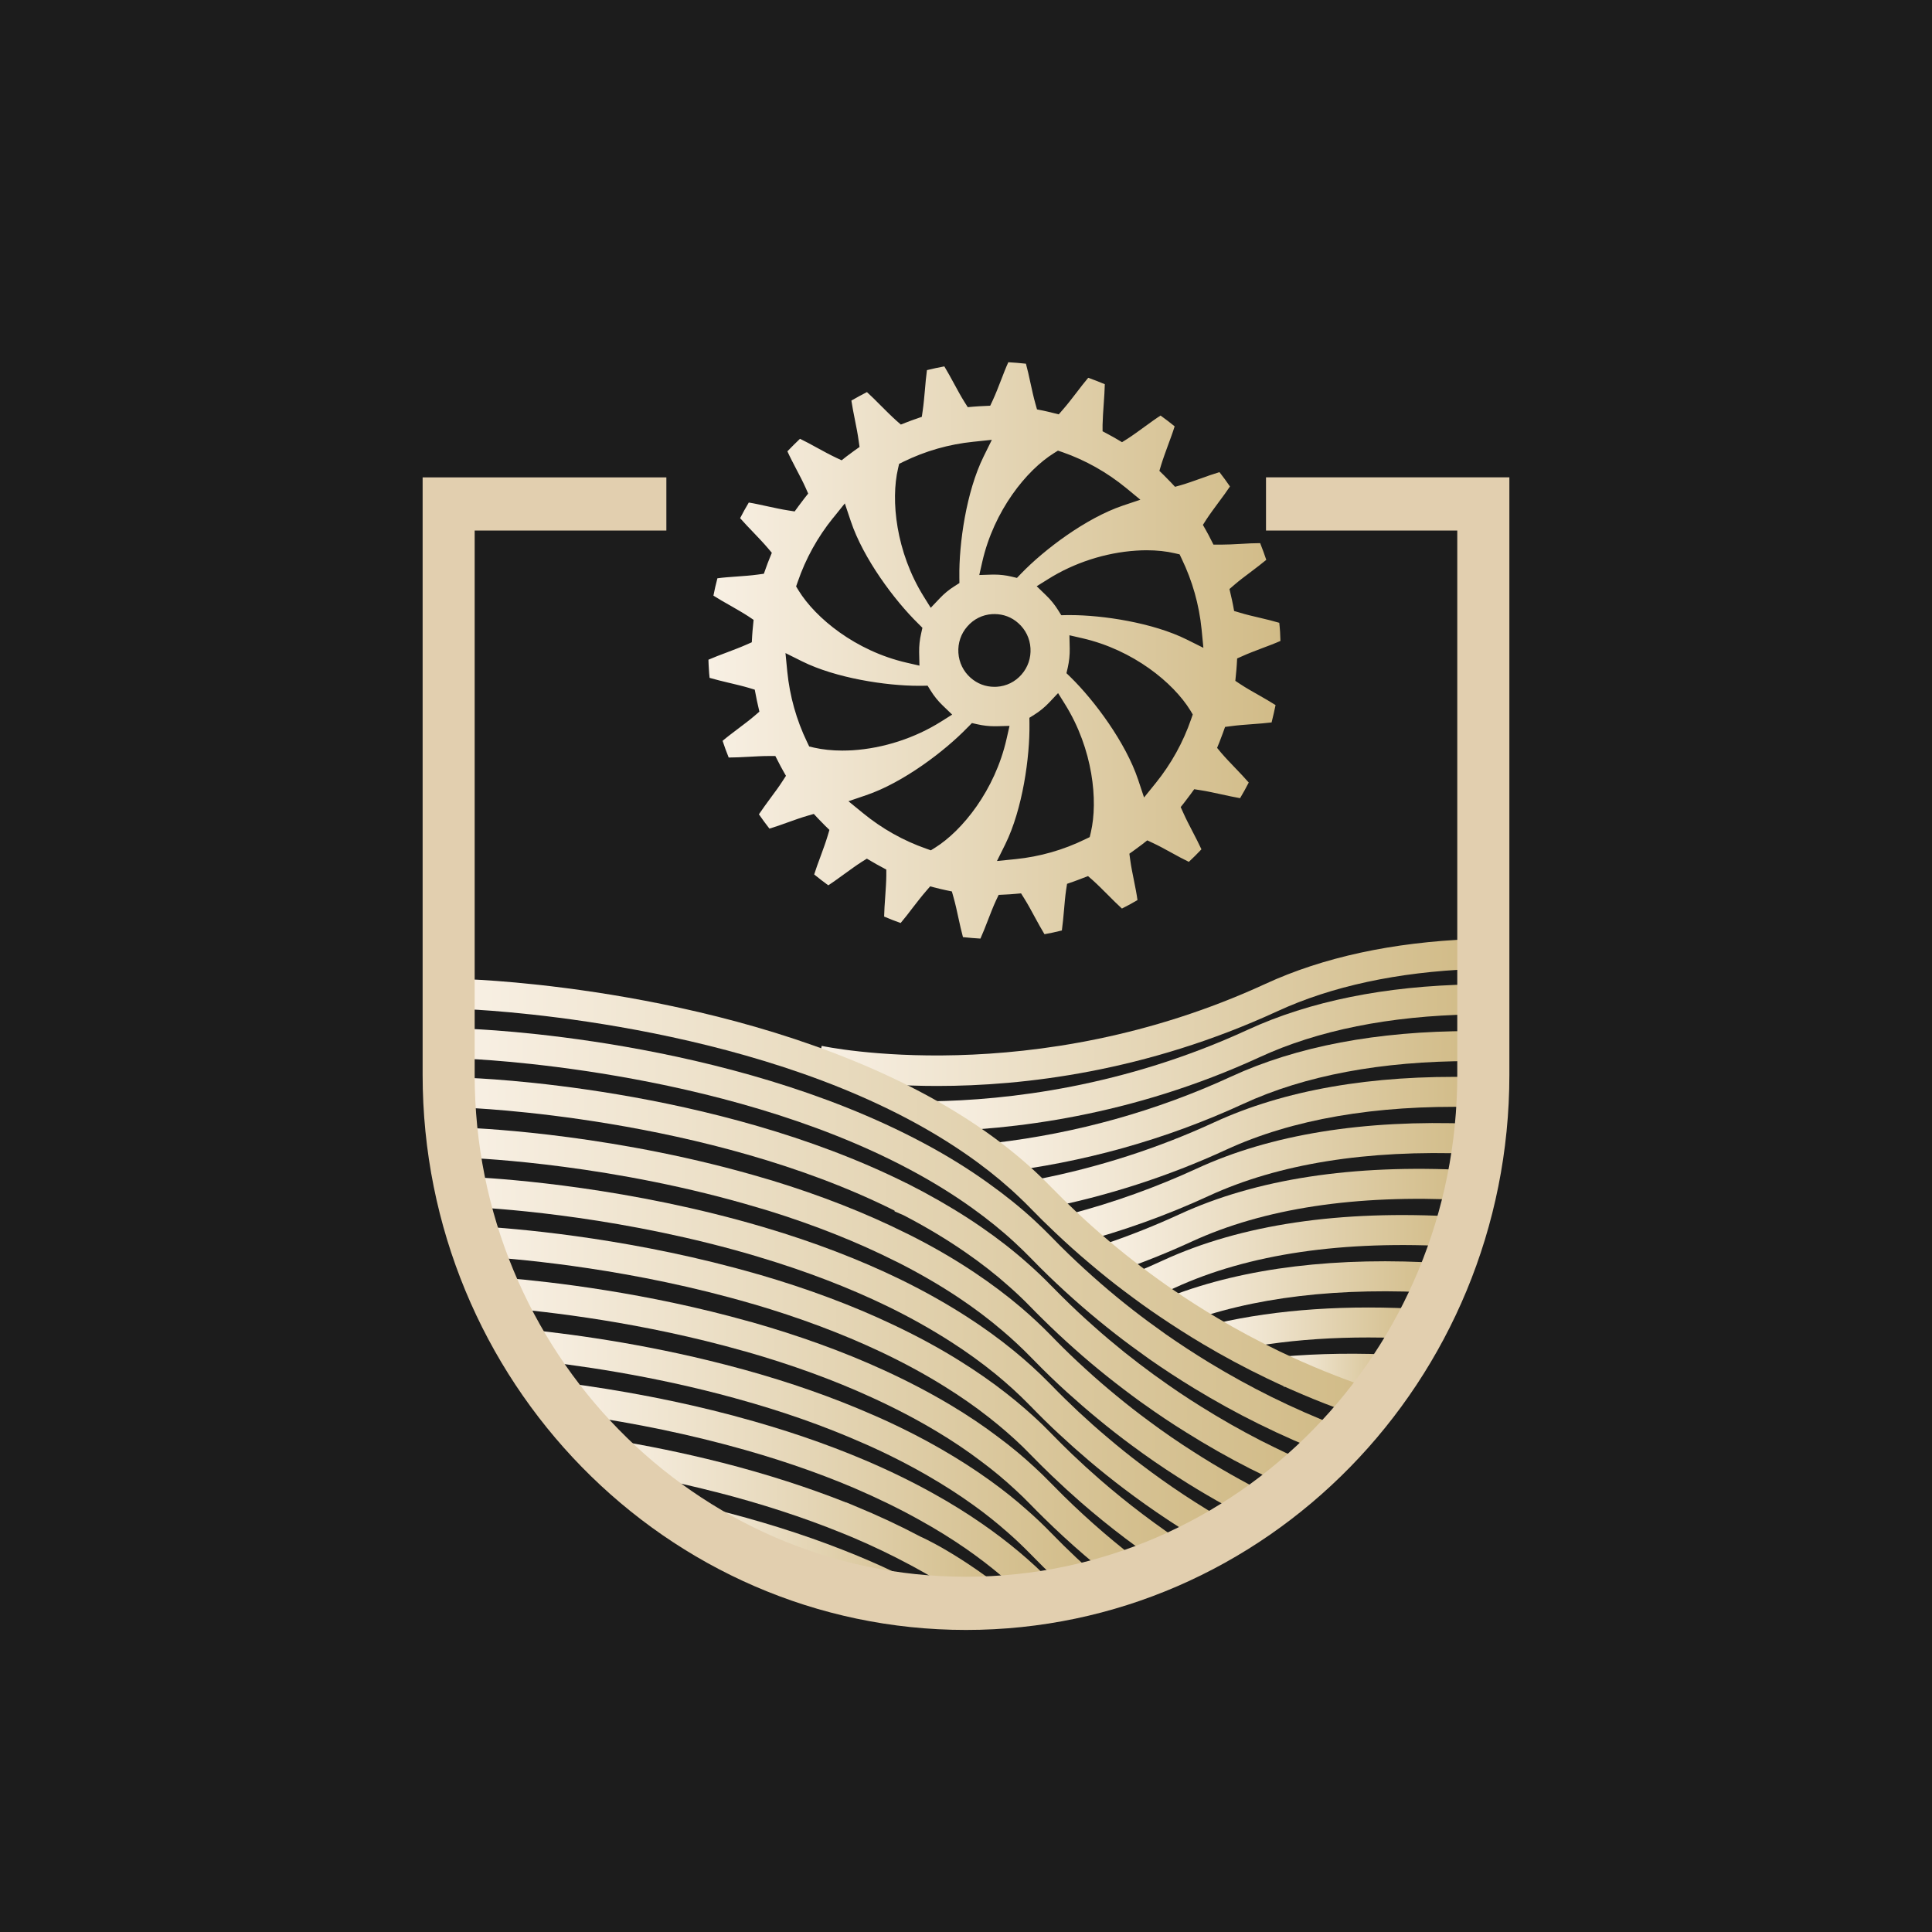 <?xml version="1.0" encoding="UTF-8"?> <svg xmlns="http://www.w3.org/2000/svg" width="32" height="32" viewBox="0 0 32 32" fill="none"><rect width="32" height="32" fill="#1C1C1C"></rect><path d="M15.525 17.987C14.337 17.987 13.575 17.824 13.508 17.809L13.61 17.323C13.644 17.331 17.114 18.068 20.959 16.296C21.913 15.856 23.063 15.607 24.375 15.555L24.393 16.051C23.143 16.101 22.054 16.336 21.156 16.75C18.979 17.753 16.947 17.987 15.525 17.987V17.987Z" fill="url(#paint0_linear_1543_2520)"></path><path d="M15.429 18.738L15.422 18.241C16.68 18.223 18.612 18.003 20.669 17.055C21.692 16.584 22.939 16.331 24.376 16.305L24.384 16.802C23.013 16.827 21.829 17.065 20.866 17.509C18.734 18.491 16.733 18.719 15.429 18.738Z" fill="url(#paint1_linear_1543_2520)"></path><path d="M16.523 19.423L16.469 18.93C17.836 18.77 19.156 18.401 20.393 17.831C21.476 17.331 22.811 17.078 24.362 17.078C24.373 17.078 24.383 17.078 24.394 17.078L24.393 17.575C24.382 17.575 24.372 17.575 24.362 17.575C22.88 17.575 21.611 17.813 20.591 18.284C19.308 18.875 17.94 19.258 16.523 19.423H16.523Z" fill="url(#paint2_linear_1543_2520)"></path><path d="M17.269 20.022L17.18 19.534C18.197 19.335 19.184 19.017 20.114 18.588C21.274 18.054 22.718 17.802 24.404 17.84L24.393 18.336C22.779 18.3 21.405 18.538 20.311 19.042C19.347 19.487 18.324 19.816 17.269 20.022V20.022Z" fill="url(#paint3_linear_1543_2520)"></path><path d="M17.854 20.587L17.734 20.105C18.451 19.916 19.154 19.663 19.825 19.354C21.047 18.791 22.579 18.542 24.381 18.613L24.363 19.11C22.636 19.041 21.176 19.276 20.023 19.807C19.327 20.128 18.598 20.39 17.855 20.586L17.854 20.587Z" fill="url(#paint4_linear_1543_2520)"></path><path d="M18.431 21.084L18.281 20.611C18.709 20.467 19.131 20.299 19.537 20.112C20.805 19.528 22.405 19.282 24.294 19.381L24.269 19.877C22.457 19.782 20.931 20.014 19.735 20.566C19.313 20.76 18.875 20.934 18.431 21.084Z" fill="url(#paint5_linear_1543_2520)"></path><path d="M19.008 21.528L18.828 21.067C18.976 21.006 19.12 20.942 19.257 20.879C20.555 20.281 22.198 20.037 24.143 20.153L24.115 20.649C22.248 20.538 20.68 20.768 19.454 21.332C19.312 21.398 19.162 21.464 19.008 21.528H19.008Z" fill="url(#paint6_linear_1543_2520)"></path><path d="M19.558 21.933L19.391 21.468C20.629 20.994 22.15 20.81 23.911 20.923L23.881 21.419C22.187 21.311 20.734 21.484 19.559 21.933H19.558Z" fill="url(#paint7_linear_1543_2520)"></path><path d="M20.254 22.404L20.148 21.919C21.16 21.686 22.323 21.607 23.604 21.686L23.575 22.182C22.338 22.105 21.221 22.18 20.254 22.404Z" fill="url(#paint8_linear_1543_2520)"></path><path d="M21.261 22.968L21.219 22.472C21.839 22.416 22.506 22.407 23.203 22.445L23.177 22.941C22.503 22.904 21.859 22.913 21.261 22.968H21.261Z" fill="url(#paint9_linear_1543_2520)"></path><path d="M22.533 23.461C22.014 23.287 21.492 23.075 20.982 22.829C20.62 22.655 20.264 22.464 19.926 22.263C19.683 22.119 19.436 21.961 19.191 21.795C19.013 21.675 18.827 21.541 18.622 21.386C18.436 21.247 18.25 21.097 18.054 20.931C17.855 20.764 17.661 20.59 17.476 20.414C17.341 20.287 17.204 20.152 17.069 20.013C17.014 19.956 16.959 19.902 16.902 19.848C16.69 19.644 16.454 19.446 16.2 19.259C15.888 19.029 15.54 18.808 15.164 18.602C11.998 16.87 7.753 16.717 7.711 16.715L7.726 16.219C7.904 16.224 12.126 16.377 15.39 18.163C15.785 18.379 16.152 18.612 16.481 18.855C16.752 19.055 17.004 19.266 17.23 19.484C17.29 19.541 17.35 19.6 17.41 19.662C17.54 19.795 17.672 19.925 17.802 20.048C17.981 20.218 18.168 20.385 18.36 20.547C18.549 20.707 18.728 20.851 18.907 20.985C19.105 21.135 19.285 21.265 19.456 21.38C19.693 21.541 19.932 21.694 20.167 21.832C20.493 22.027 20.836 22.21 21.186 22.379C21.679 22.615 22.182 22.82 22.682 22.988L22.533 23.461V23.461Z" fill="url(#paint10_linear_1543_2520)"></path><path d="M22.014 24.096C21.621 23.945 21.227 23.772 20.844 23.582C20.491 23.408 20.134 23.211 19.782 22.997C19.532 22.845 19.282 22.682 19.038 22.512C18.818 22.355 18.639 22.223 18.472 22.093C18.277 21.94 18.098 21.793 17.924 21.642C17.731 21.475 17.543 21.302 17.367 21.132C17.267 21.036 17.168 20.936 17.069 20.834C16.988 20.751 16.902 20.668 16.805 20.578C16.596 20.384 16.358 20.192 16.098 20.006C15.781 19.779 15.432 19.564 15.061 19.367C11.909 17.689 7.753 17.537 7.711 17.536L7.726 17.039C7.9 17.045 12.031 17.195 15.282 18.925C15.672 19.132 16.04 19.359 16.373 19.599C16.649 19.796 16.904 20.001 17.128 20.208C17.231 20.304 17.324 20.394 17.41 20.482C17.505 20.581 17.602 20.677 17.698 20.77C17.868 20.934 18.048 21.099 18.236 21.262C18.403 21.407 18.576 21.55 18.765 21.697C18.925 21.822 19.098 21.95 19.311 22.101C19.545 22.264 19.787 22.422 20.028 22.569C20.368 22.776 20.713 22.965 21.053 23.134C21.423 23.317 21.803 23.484 22.183 23.63L22.015 24.096L22.014 24.096Z" fill="url(#paint11_linear_1543_2520)"></path><path d="M21.436 24.67C21.221 24.576 20.995 24.47 20.763 24.353H20.763L20.711 24.328C20.347 24.143 19.988 23.939 19.644 23.723C19.412 23.579 19.181 23.425 18.956 23.264L18.892 23.219C18.706 23.084 18.515 22.939 18.326 22.788C18.14 22.639 17.962 22.489 17.797 22.341C17.622 22.186 17.441 22.017 17.259 21.837C17.195 21.775 17.132 21.71 17.068 21.645C16.953 21.526 16.831 21.411 16.707 21.302C16.49 21.108 16.25 20.921 15.992 20.743C15.68 20.527 15.336 20.32 14.966 20.128L14.817 20.064V20.052C11.701 18.493 7.751 18.35 7.711 18.348L7.726 17.852C7.893 17.857 11.805 17.998 15.011 19.596L15.012 19.595L15.168 19.676C15.194 19.689 15.22 19.703 15.245 19.716L15.3 19.745C15.643 19.93 15.966 20.126 16.261 20.33C16.535 20.519 16.791 20.719 17.021 20.924C17.154 21.041 17.285 21.165 17.41 21.294C17.471 21.356 17.532 21.418 17.593 21.478C17.768 21.652 17.943 21.815 18.112 21.964C18.272 22.108 18.444 22.252 18.622 22.396C18.785 22.526 18.95 22.652 19.112 22.77L19.17 22.811C19.406 22.982 19.649 23.146 19.894 23.298C20.216 23.5 20.55 23.69 20.889 23.864L20.926 23.882C21.167 24.004 21.402 24.115 21.624 24.212L21.436 24.669L21.436 24.67Z" fill="url(#paint12_linear_1543_2520)"></path><path d="M20.803 25.202C20.357 24.979 19.922 24.732 19.511 24.467C19.252 24.302 18.996 24.126 18.751 23.944C18.558 23.802 18.366 23.652 18.179 23.497C18.012 23.36 17.84 23.21 17.668 23.055C17.479 22.883 17.31 22.72 17.15 22.556C17.125 22.531 17.099 22.505 17.072 22.477C16.922 22.323 16.765 22.177 16.602 22.039C16.381 21.85 16.138 21.667 15.879 21.494C15.57 21.288 15.234 21.093 14.88 20.913L14.828 20.888C14.204 20.574 13.499 20.293 12.73 20.054L12.571 20.007C10.182 19.29 7.969 19.187 7.724 19.177L7.711 19.177L7.718 18.928V18.68C7.718 18.68 7.727 18.68 7.748 18.681C8.026 18.692 10.266 18.801 12.685 19.523L12.785 19.552C13.596 19.8 14.341 20.093 15.001 20.422L15.041 20.441C15.432 20.636 15.802 20.85 16.141 21.077C16.416 21.261 16.675 21.455 16.91 21.655C17.084 21.803 17.253 21.961 17.41 22.122C17.438 22.151 17.462 22.176 17.487 22.201C17.643 22.36 17.806 22.517 17.988 22.682C18.153 22.833 18.319 22.976 18.481 23.109C18.661 23.258 18.846 23.403 19.033 23.54C19.269 23.716 19.516 23.886 19.766 24.045C20.164 24.301 20.584 24.54 21.014 24.755L20.803 25.202Z" fill="url(#paint13_linear_1543_2520)"></path><path d="M20.124 25.654C19.592 25.35 19.084 25.013 18.614 24.656C18.424 24.512 18.228 24.356 18.034 24.191C17.867 24.049 17.701 23.901 17.54 23.751C17.386 23.609 17.231 23.456 17.067 23.287C17.06 23.28 17.054 23.274 17.047 23.268L17.039 23.259C16.873 23.09 16.689 22.922 16.491 22.76C16.263 22.574 16.017 22.396 15.758 22.23C15.433 22.021 15.08 21.822 14.707 21.64C14.063 21.327 13.341 21.05 12.56 20.817L12.528 20.807C10.38 20.169 8.386 20.023 7.826 19.994C7.752 19.99 7.713 19.989 7.711 19.989L7.722 19.492C7.722 19.492 7.766 19.493 7.85 19.498C8.421 19.528 10.444 19.676 12.629 20.32L12.663 20.33C13.48 20.572 14.237 20.862 14.913 21.191C15.304 21.382 15.674 21.59 16.014 21.809C16.288 21.985 16.549 22.174 16.79 22.371C17.001 22.543 17.198 22.723 17.376 22.904C17.387 22.914 17.397 22.925 17.408 22.936C17.567 23.1 17.717 23.246 17.864 23.384C18.02 23.529 18.18 23.672 18.342 23.808C18.529 23.968 18.717 24.118 18.901 24.257C19.355 24.603 19.845 24.927 20.36 25.221L20.125 25.656L20.124 25.654Z" fill="url(#paint14_linear_1543_2520)"></path><path d="M19.421 26.03C18.892 25.685 18.381 25.299 17.904 24.884C17.747 24.747 17.584 24.598 17.42 24.441C17.293 24.319 17.18 24.207 17.073 24.097C17.029 24.052 16.985 24.008 16.94 23.963C16.767 23.796 16.579 23.633 16.38 23.477C16.154 23.299 15.905 23.126 15.641 22.962C15.319 22.761 14.962 22.567 14.58 22.387C13.948 22.089 13.239 21.823 12.472 21.598L12.441 21.59C10.508 21.027 8.708 20.862 8.023 20.816L8.054 20.32C8.75 20.366 10.575 20.535 12.54 21.102L12.574 21.111C13.377 21.345 14.12 21.622 14.781 21.936C15.18 22.124 15.554 22.326 15.891 22.537C16.169 22.71 16.433 22.893 16.673 23.082C16.885 23.248 17.086 23.423 17.271 23.601C17.32 23.649 17.367 23.697 17.415 23.746C17.517 23.851 17.627 23.96 17.749 24.078C17.907 24.229 18.064 24.372 18.216 24.504C18.677 24.905 19.169 25.277 19.68 25.61L19.422 26.03L19.421 26.03Z" fill="url(#paint15_linear_1543_2520)"></path><path d="M18.686 26.34C18.198 25.976 17.727 25.572 17.288 25.14C17.214 25.068 17.141 24.994 17.067 24.918C16.979 24.827 16.898 24.749 16.821 24.679C16.641 24.511 16.451 24.353 16.253 24.206C16.026 24.033 15.775 23.864 15.505 23.703C15.174 23.505 14.814 23.317 14.434 23.144C13.806 22.856 13.105 22.601 12.348 22.385L12.313 22.376C10.644 21.903 9.085 21.724 8.305 21.66L8.343 21.164C9.136 21.23 10.714 21.411 12.409 21.888L12.445 21.897C13.236 22.122 13.971 22.388 14.63 22.69C15.025 22.87 15.401 23.067 15.748 23.274C16.032 23.444 16.298 23.623 16.537 23.805C16.748 23.961 16.952 24.131 17.142 24.308C17.224 24.383 17.312 24.468 17.408 24.567C17.479 24.639 17.549 24.71 17.62 24.78C18.045 25.198 18.499 25.587 18.969 25.938L18.686 26.341V26.34Z" fill="url(#paint16_linear_1543_2520)"></path><path d="M17.951 26.571C17.645 26.308 17.348 26.028 17.067 25.738C16.947 25.616 16.824 25.498 16.7 25.39C16.521 25.231 16.334 25.081 16.124 24.93C15.887 24.759 15.632 24.596 15.367 24.443C15.042 24.255 14.695 24.079 14.333 23.919L14.286 23.899C13.658 23.621 12.957 23.374 12.2 23.166H12.198L12.168 23.157C10.81 22.784 9.535 22.603 8.703 22.518L8.751 22.023C9.594 22.11 10.884 22.293 12.261 22.669L12.318 22.684C13.084 22.895 13.796 23.145 14.437 23.426L14.477 23.443C14.871 23.615 15.25 23.806 15.603 24.01C15.882 24.171 16.15 24.343 16.401 24.524C16.624 24.685 16.825 24.845 17.014 25.014C17.146 25.129 17.279 25.255 17.408 25.388C17.679 25.667 17.966 25.937 18.26 26.191L17.951 26.572V26.571Z" fill="url(#paint17_linear_1543_2520)"></path><path d="M17.235 26.718L17.404 26.54L17.232 26.715C17.178 26.66 17.125 26.607 17.072 26.552C16.762 26.233 16.4 25.93 15.996 25.649C15.757 25.484 15.499 25.324 15.229 25.175C14.895 24.988 14.53 24.811 14.144 24.645C13.511 24.376 12.807 24.137 12.054 23.937L11.956 23.911C11.101 23.687 10.191 23.513 9.25 23.392L9.31 22.898C10.295 23.025 11.247 23.209 12.141 23.446L12.209 23.465C12.971 23.669 13.684 23.912 14.328 24.186C14.73 24.357 15.111 24.543 15.459 24.737C15.742 24.894 16.013 25.062 16.265 25.237C16.696 25.535 17.082 25.858 17.414 26.2C17.466 26.254 17.518 26.306 17.571 26.36L17.235 26.717L17.235 26.718Z" fill="url(#paint18_linear_1543_2520)"></path><path d="M16.483 26.845C16.088 26.523 15.632 26.221 15.125 25.947L15.074 25.92C14.779 25.761 14.46 25.608 14.124 25.465L13.934 25.387C13.302 25.131 12.611 24.906 11.879 24.718L11.849 24.711C11.261 24.56 10.636 24.431 9.992 24.327L10.067 23.836C10.714 23.94 11.343 24.07 11.937 24.221L11.967 24.228C12.693 24.414 13.381 24.635 14.015 24.886L14.016 24.884L14.16 24.944C14.544 25.102 14.909 25.273 15.245 25.451C15.245 25.451 15.894 25.731 16.783 26.456L16.483 26.845H16.483Z" fill="url(#paint19_linear_1543_2520)"></path><path d="M15.338 26.87C14.89 26.614 14.394 26.376 13.863 26.165L13.82 26.148C13.176 25.893 12.462 25.668 11.695 25.478L11.669 25.472C11.496 25.43 11.324 25.39 11.156 25.353L11.256 24.867C11.419 24.903 11.586 24.941 11.753 24.982L11.783 24.988C12.563 25.18 13.293 25.409 13.952 25.668L13.993 25.684C14.562 25.908 15.093 26.161 15.573 26.436L15.338 26.87L15.338 26.87Z" fill="url(#paint20_linear_1543_2520)"></path><path d="M16.24 15.546C16.151 15.541 16.056 15.533 15.951 15.522H15.949V15.519C15.923 15.425 15.898 15.311 15.876 15.21C15.849 15.085 15.823 14.966 15.794 14.865L15.766 14.765L15.665 14.744C15.614 14.733 15.561 14.721 15.507 14.707L15.406 14.681L15.338 14.76C15.269 14.839 15.195 14.935 15.122 15.029C15.049 15.125 14.98 15.215 14.919 15.286L14.917 15.288L14.915 15.287C14.827 15.256 14.739 15.222 14.646 15.182L14.644 15.182V15.18C14.646 15.084 14.653 14.971 14.662 14.853C14.67 14.731 14.679 14.611 14.68 14.507L14.68 14.403L14.59 14.354C14.542 14.329 14.494 14.302 14.447 14.274L14.358 14.222L14.27 14.277C14.181 14.334 14.083 14.406 13.987 14.475C13.886 14.548 13.799 14.612 13.721 14.662L13.719 14.664L13.717 14.662C13.64 14.606 13.563 14.547 13.487 14.485L13.486 14.484V14.482C13.514 14.393 13.551 14.29 13.594 14.176L13.598 14.165C13.638 14.056 13.679 13.943 13.708 13.846L13.738 13.746L13.664 13.674C13.625 13.635 13.587 13.596 13.55 13.557L13.479 13.481L13.38 13.51C13.278 13.539 13.162 13.58 13.06 13.617C12.942 13.66 12.837 13.697 12.746 13.724H12.744L12.743 13.723C12.682 13.645 12.624 13.566 12.571 13.489L12.569 13.487L12.571 13.486C12.625 13.405 12.696 13.309 12.758 13.224C12.831 13.126 12.904 13.027 12.961 12.938L13.018 12.85L12.967 12.76C12.94 12.712 12.914 12.663 12.89 12.615L12.842 12.522H12.726C12.623 12.522 12.509 12.529 12.398 12.535C12.285 12.541 12.168 12.547 12.072 12.547H12.069L12.069 12.546C12.03 12.449 11.997 12.359 11.969 12.272L11.968 12.27L11.97 12.269C12.044 12.206 12.139 12.135 12.222 12.072C12.318 12 12.417 11.925 12.499 11.855L12.578 11.787L12.555 11.686C12.542 11.63 12.53 11.577 12.521 11.525L12.501 11.423L12.402 11.393C12.308 11.365 12.197 11.339 12.089 11.313L12.075 11.31C11.964 11.283 11.85 11.256 11.755 11.228H11.753V11.226C11.748 11.176 11.743 11.127 11.741 11.078C11.737 11.029 11.736 10.981 11.734 10.929V10.927L11.736 10.926C11.825 10.887 11.935 10.845 12.032 10.809C12.145 10.766 12.262 10.722 12.357 10.68L12.452 10.638L12.458 10.534C12.461 10.481 12.466 10.427 12.472 10.37L12.482 10.267L12.396 10.209C12.309 10.152 12.203 10.092 12.101 10.033C12.003 9.978 11.9 9.919 11.819 9.867L11.817 9.866V9.864C11.835 9.773 11.855 9.681 11.882 9.58V9.578H11.884C11.979 9.565 12.093 9.557 12.203 9.549C12.316 9.541 12.443 9.532 12.55 9.517L12.652 9.503L12.687 9.405C12.705 9.354 12.724 9.303 12.745 9.252L12.784 9.156L12.717 9.077C12.649 8.997 12.565 8.909 12.483 8.823C12.402 8.739 12.323 8.656 12.26 8.584L12.259 8.582L12.26 8.58C12.303 8.496 12.35 8.411 12.401 8.326L12.402 8.324H12.404C12.498 8.339 12.608 8.364 12.715 8.387C12.827 8.411 12.954 8.439 13.06 8.455L13.162 8.471L13.223 8.387C13.255 8.343 13.288 8.3 13.321 8.257L13.386 8.175L13.344 8.08C13.301 7.984 13.245 7.876 13.19 7.772C13.139 7.674 13.083 7.567 13.043 7.478L13.042 7.476L13.043 7.474C13.111 7.403 13.18 7.334 13.249 7.269L13.251 7.268L13.253 7.269C13.339 7.31 13.438 7.364 13.534 7.417C13.64 7.475 13.749 7.534 13.846 7.58L13.94 7.624L14.021 7.56C14.065 7.527 14.109 7.494 14.152 7.463L14.237 7.403L14.222 7.3C14.208 7.193 14.183 7.069 14.161 6.959C14.139 6.848 14.116 6.734 14.102 6.637V6.635L14.103 6.634C14.189 6.584 14.272 6.539 14.358 6.495L14.359 6.494L14.361 6.496C14.432 6.56 14.512 6.64 14.588 6.717C14.67 6.799 14.762 6.891 14.843 6.964L14.921 7.032L15.018 6.994C15.069 6.974 15.12 6.955 15.17 6.938L15.268 6.904L15.283 6.801C15.298 6.698 15.309 6.574 15.319 6.465C15.328 6.356 15.339 6.232 15.353 6.132V6.13H15.355C15.457 6.105 15.55 6.085 15.639 6.069H15.641L15.642 6.07C15.693 6.154 15.751 6.26 15.797 6.345C15.856 6.453 15.916 6.565 15.974 6.657L16.029 6.744L16.131 6.735C16.186 6.731 16.242 6.727 16.298 6.725L16.401 6.72L16.445 6.626C16.491 6.527 16.536 6.41 16.58 6.297C16.619 6.195 16.66 6.089 16.7 6.002L16.7 6H16.702C16.791 6.004 16.886 6.013 16.991 6.024H16.993V6.026C17.019 6.119 17.044 6.231 17.067 6.34C17.093 6.457 17.119 6.58 17.148 6.681L17.176 6.781L17.277 6.801C17.328 6.812 17.381 6.824 17.435 6.838L17.536 6.863L17.604 6.785C17.676 6.703 17.755 6.601 17.824 6.511C17.897 6.415 17.963 6.33 18.023 6.259L18.025 6.258L18.027 6.258C18.115 6.289 18.206 6.325 18.297 6.363L18.299 6.364V6.366C18.297 6.462 18.289 6.576 18.281 6.693C18.273 6.805 18.264 6.933 18.262 7.039L18.262 7.143L18.353 7.192C18.401 7.217 18.448 7.244 18.495 7.271L18.584 7.324L18.672 7.269C18.761 7.212 18.863 7.137 18.953 7.072C19.057 6.996 19.144 6.933 19.221 6.884L19.223 6.882L19.224 6.884C19.307 6.943 19.384 7.003 19.454 7.06L19.456 7.062L19.455 7.064C19.427 7.156 19.385 7.268 19.349 7.366C19.307 7.481 19.264 7.598 19.233 7.699L19.203 7.799L19.278 7.872C19.316 7.909 19.354 7.948 19.392 7.988L19.462 8.063L19.562 8.035C19.659 8.007 19.77 7.967 19.877 7.929L19.886 7.926C19.987 7.889 20.101 7.849 20.195 7.821L20.198 7.82L20.199 7.821C20.26 7.899 20.318 7.978 20.371 8.056L20.372 8.057L20.371 8.059C20.319 8.138 20.251 8.23 20.186 8.317C20.113 8.416 20.038 8.517 19.98 8.606L19.924 8.694L19.975 8.784C20.002 8.832 20.028 8.88 20.052 8.929L20.099 9.021H20.218C20.32 9.021 20.434 9.015 20.544 9.009C20.656 9.002 20.773 8.996 20.87 8.996H20.872L20.873 8.998C20.912 9.096 20.944 9.185 20.973 9.271L20.973 9.273L20.972 9.274C20.9 9.334 20.812 9.401 20.721 9.47C20.622 9.544 20.522 9.619 20.443 9.688L20.364 9.756L20.387 9.857C20.401 9.912 20.411 9.966 20.422 10.017L20.441 10.12L20.54 10.149C20.64 10.18 20.761 10.208 20.868 10.233C20.983 10.26 21.094 10.287 21.187 10.315H21.189V10.317C21.194 10.367 21.199 10.416 21.202 10.466C21.205 10.515 21.206 10.565 21.208 10.614V10.616L21.206 10.617C21.113 10.658 20.994 10.703 20.9 10.738C20.781 10.784 20.675 10.823 20.586 10.864L20.491 10.906L20.485 11.009C20.482 11.061 20.477 11.116 20.471 11.173L20.461 11.277L20.547 11.334C20.639 11.395 20.751 11.458 20.85 11.514C20.946 11.569 21.046 11.626 21.125 11.677L21.127 11.678V11.68C21.109 11.767 21.088 11.86 21.062 11.964V11.966H21.059C20.965 11.978 20.852 11.986 20.734 11.995C20.612 12.004 20.493 12.013 20.393 12.027L20.291 12.04L20.256 12.138C20.238 12.189 20.218 12.24 20.198 12.291L20.159 12.387L20.225 12.467C20.296 12.55 20.384 12.642 20.462 12.723C20.543 12.808 20.62 12.888 20.682 12.96L20.683 12.961L20.682 12.963C20.638 13.05 20.59 13.135 20.541 13.218L20.54 13.22H20.538C20.446 13.204 20.34 13.181 20.221 13.155C20.118 13.133 19.99 13.104 19.882 13.088L19.78 13.072L19.719 13.156C19.687 13.2 19.654 13.244 19.62 13.287L19.556 13.368L19.599 13.463C19.642 13.56 19.698 13.669 19.753 13.774C19.802 13.869 19.858 13.976 19.899 14.066L19.9 14.068L19.898 14.069C19.831 14.14 19.762 14.209 19.692 14.274L19.691 14.275L19.689 14.274C19.601 14.232 19.496 14.175 19.404 14.124C19.299 14.066 19.191 14.007 19.096 13.963L19.002 13.919L18.921 13.983C18.878 14.016 18.834 14.048 18.79 14.08L18.706 14.14L18.72 14.243C18.734 14.348 18.759 14.472 18.781 14.58C18.803 14.689 18.827 14.808 18.84 14.906V14.908L18.839 14.909C18.749 14.962 18.666 15.007 18.585 15.047L18.583 15.048L18.581 15.047C18.512 14.985 18.433 14.905 18.351 14.823C18.264 14.736 18.177 14.649 18.099 14.579L18.021 14.511L17.924 14.548C17.872 14.569 17.821 14.587 17.771 14.605L17.674 14.639L17.658 14.741C17.643 14.843 17.633 14.962 17.623 15.078C17.613 15.187 17.602 15.311 17.588 15.41V15.412H17.586C17.486 15.437 17.393 15.457 17.302 15.473H17.3L17.299 15.472C17.248 15.389 17.192 15.285 17.142 15.194C17.084 15.086 17.024 14.976 16.967 14.885L16.912 14.797L16.809 14.806C16.754 14.811 16.698 14.815 16.643 14.817L16.541 14.822L16.497 14.915C16.452 15.012 16.407 15.127 16.364 15.239C16.32 15.354 16.28 15.454 16.242 15.539L16.242 15.541H16.24L16.24 15.546ZM17.375 11.639C17.302 11.715 17.221 11.782 17.131 11.838L17.05 11.889L17.051 11.986C17.059 12.54 16.937 13.402 16.651 13.983L16.513 14.261L16.82 14.23C17.224 14.189 17.613 14.078 17.976 13.9L18.049 13.865L18.068 13.785C18.189 13.265 18.104 12.409 17.641 11.666L17.525 11.48L17.375 11.639V11.639ZM16.031 12.044C15.648 12.442 14.957 12.964 14.346 13.171L14.053 13.271L14.293 13.467C14.608 13.725 14.961 13.924 15.342 14.057L15.418 14.084L15.487 14.041C15.938 13.759 16.479 13.092 16.672 12.238L16.721 12.023L16.502 12.029H16.474C16.379 12.029 16.284 12.018 16.191 11.997L16.098 11.976L16.031 12.045V12.044ZM17.718 10.742C17.72 10.846 17.709 10.952 17.686 11.055L17.664 11.15L17.733 11.217C18.127 11.603 18.645 12.298 18.851 12.914L18.949 13.209L19.144 12.968C19.4 12.65 19.597 12.294 19.729 11.911L19.756 11.834L19.714 11.764C19.434 11.31 18.773 10.765 17.926 10.571L17.713 10.522L17.718 10.742H17.718ZM13.04 11.125C13.081 11.532 13.191 11.924 13.368 12.291L13.403 12.364L13.482 12.383C13.622 12.415 13.784 12.432 13.95 12.432C14.006 12.432 14.064 12.43 14.121 12.427C14.633 12.394 15.152 12.225 15.585 11.953L15.771 11.836L15.613 11.684C15.537 11.611 15.47 11.528 15.415 11.439L15.364 11.357L15.267 11.359C15.25 11.359 15.232 11.359 15.214 11.359C14.677 11.359 13.844 11.232 13.285 10.954L13.01 10.817L13.04 11.125H13.04ZM16.471 10.171C16.458 10.171 16.445 10.171 16.431 10.172C16.273 10.182 16.127 10.254 16.022 10.376C15.916 10.496 15.864 10.651 15.874 10.812C15.884 10.973 15.956 11.12 16.076 11.226C16.187 11.324 16.323 11.376 16.47 11.376C16.484 11.376 16.497 11.376 16.51 11.375C16.669 11.365 16.815 11.293 16.92 11.172C17.026 11.051 17.078 10.896 17.068 10.735C17.058 10.574 16.986 10.427 16.866 10.321C16.756 10.222 16.619 10.171 16.472 10.171H16.471ZM13.798 8.579C13.542 8.896 13.345 9.252 13.213 9.636L13.186 9.713L13.228 9.782C13.508 10.236 14.168 10.781 15.016 10.976L15.229 11.025L15.224 10.805C15.222 10.701 15.233 10.595 15.257 10.492L15.278 10.398L15.21 10.33C14.815 9.944 14.297 9.248 14.092 8.633L13.993 8.338L13.799 8.579L13.798 8.579ZM17.728 10.188C18.265 10.188 19.098 10.314 19.657 10.593L19.932 10.73L19.902 10.422C19.861 10.015 19.75 9.623 19.573 9.256L19.538 9.182L19.459 9.164C19.321 9.131 19.16 9.114 18.992 9.114C18.936 9.114 18.879 9.116 18.821 9.12C18.309 9.153 17.79 9.321 17.357 9.594L17.171 9.71L17.329 9.863C17.405 9.936 17.471 10.018 17.527 10.108L17.578 10.19L17.674 10.188C17.692 10.188 17.71 10.188 17.728 10.188ZM16.122 7.317C15.718 7.358 15.329 7.469 14.965 7.647L14.892 7.683L14.874 7.762C14.752 8.282 14.837 9.138 15.3 9.881L15.416 10.067L15.567 9.908C15.639 9.832 15.72 9.765 15.81 9.709L15.891 9.657L15.89 9.561C15.882 9.006 16.004 8.145 16.291 7.563L16.428 7.285L16.122 7.317ZM16.469 9.517C16.563 9.517 16.658 9.528 16.751 9.55L16.844 9.572L16.911 9.502C17.294 9.104 17.985 8.582 18.596 8.375L18.888 8.277L18.649 8.08C18.333 7.822 17.98 7.623 17.6 7.49L17.523 7.464L17.454 7.507C17.004 7.788 16.463 8.454 16.269 9.308L16.22 9.524L16.44 9.517H16.468L16.469 9.517Z" fill="url(#paint21_linear_1543_2520)"></path><path d="M16 26.997C11.037 26.997 7 22.872 7 17.801V7.907H11.037V8.788H7.862V17.801C7.862 22.386 11.513 26.116 16 26.116C20.487 26.116 24.137 22.386 24.137 17.801V8.788H20.969V7.906H25V17.801C25 22.872 20.963 26.997 16 26.997L16 26.997Z" fill="#E2CFAF"></path><defs><linearGradient id="paint0_linear_1543_2520" x1="13.508" y1="16.771" x2="24.393" y2="16.771" gradientUnits="userSpaceOnUse"><stop stop-color="#F8F0E4"></stop><stop offset="1" stop-color="#D1BB87"></stop></linearGradient><linearGradient id="paint1_linear_1543_2520" x1="15.422" y1="17.521" x2="24.384" y2="17.521" gradientUnits="userSpaceOnUse"><stop stop-color="#F8F0E4"></stop><stop offset="1" stop-color="#D1BB87"></stop></linearGradient><linearGradient id="paint2_linear_1543_2520" x1="16.468" y1="18.251" x2="24.394" y2="18.251" gradientUnits="userSpaceOnUse"><stop stop-color="#F8F0E4"></stop><stop offset="1" stop-color="#D1BB87"></stop></linearGradient><linearGradient id="paint3_linear_1543_2520" x1="17.18" y1="18.929" x2="24.404" y2="18.929" gradientUnits="userSpaceOnUse"><stop stop-color="#F8F0E4"></stop><stop offset="1" stop-color="#D1BB87"></stop></linearGradient><linearGradient id="paint4_linear_1543_2520" x1="17.734" y1="19.594" x2="24.381" y2="19.594" gradientUnits="userSpaceOnUse"><stop stop-color="#F8F0E4"></stop><stop offset="1" stop-color="#D1BB87"></stop></linearGradient><linearGradient id="paint5_linear_1543_2520" x1="18.281" y1="20.221" x2="24.294" y2="20.221" gradientUnits="userSpaceOnUse"><stop stop-color="#F8F0E4"></stop><stop offset="1" stop-color="#D1BB87"></stop></linearGradient><linearGradient id="paint6_linear_1543_2520" x1="18.828" y1="20.826" x2="24.143" y2="20.826" gradientUnits="userSpaceOnUse"><stop stop-color="#F8F0E4"></stop><stop offset="1" stop-color="#D1BB87"></stop></linearGradient><linearGradient id="paint7_linear_1543_2520" x1="19.39" y1="21.412" x2="23.91" y2="21.412" gradientUnits="userSpaceOnUse"><stop stop-color="#F8F0E4"></stop><stop offset="1" stop-color="#D1BB87"></stop></linearGradient><linearGradient id="paint8_linear_1543_2520" x1="20.148" y1="22.03" x2="23.604" y2="22.03" gradientUnits="userSpaceOnUse"><stop stop-color="#F8F0E4"></stop><stop offset="1" stop-color="#D1BB87"></stop></linearGradient><linearGradient id="paint9_linear_1543_2520" x1="21.219" y1="22.695" x2="23.203" y2="22.695" gradientUnits="userSpaceOnUse"><stop stop-color="#F8F0E4"></stop><stop offset="1" stop-color="#D1BB87"></stop></linearGradient><linearGradient id="paint10_linear_1543_2520" x1="7.711" y1="19.84" x2="22.682" y2="19.84" gradientUnits="userSpaceOnUse"><stop stop-color="#F8F0E4"></stop><stop offset="1" stop-color="#D1BB87"></stop></linearGradient><linearGradient id="paint11_linear_1543_2520" x1="7.711" y1="20.567" x2="22.183" y2="20.567" gradientUnits="userSpaceOnUse"><stop stop-color="#F8F0E4"></stop><stop offset="1" stop-color="#D1BB87"></stop></linearGradient><linearGradient id="paint12_linear_1543_2520" x1="7.711" y1="21.261" x2="21.624" y2="21.261" gradientUnits="userSpaceOnUse"><stop stop-color="#F8F0E4"></stop><stop offset="1" stop-color="#D1BB87"></stop></linearGradient><linearGradient id="paint13_linear_1543_2520" x1="7.711" y1="21.941" x2="21.014" y2="21.941" gradientUnits="userSpaceOnUse"><stop stop-color="#F8F0E4"></stop><stop offset="1" stop-color="#D1BB87"></stop></linearGradient><linearGradient id="paint14_linear_1543_2520" x1="7.711" y1="22.573" x2="20.359" y2="22.573" gradientUnits="userSpaceOnUse"><stop stop-color="#F8F0E4"></stop><stop offset="1" stop-color="#D1BB87"></stop></linearGradient><linearGradient id="paint15_linear_1543_2520" x1="8.023" y1="23.175" x2="19.679" y2="23.175" gradientUnits="userSpaceOnUse"><stop stop-color="#F8F0E4"></stop><stop offset="1" stop-color="#D1BB87"></stop></linearGradient><linearGradient id="paint16_linear_1543_2520" x1="8.304" y1="23.752" x2="18.969" y2="23.752" gradientUnits="userSpaceOnUse"><stop stop-color="#F8F0E4"></stop><stop offset="1" stop-color="#D1BB87"></stop></linearGradient><linearGradient id="paint17_linear_1543_2520" x1="8.703" y1="24.297" x2="18.26" y2="24.297" gradientUnits="userSpaceOnUse"><stop stop-color="#F8F0E4"></stop><stop offset="1" stop-color="#D1BB87"></stop></linearGradient><linearGradient id="paint18_linear_1543_2520" x1="9.25" y1="24.808" x2="17.57" y2="24.808" gradientUnits="userSpaceOnUse"><stop stop-color="#F8F0E4"></stop><stop offset="1" stop-color="#D1BB87"></stop></linearGradient><linearGradient id="paint19_linear_1543_2520" x1="9.993" y1="25.341" x2="16.783" y2="25.341" gradientUnits="userSpaceOnUse"><stop stop-color="#F8F0E4"></stop><stop offset="1" stop-color="#D1BB87"></stop></linearGradient><linearGradient id="paint20_linear_1543_2520" x1="11.157" y1="25.869" x2="15.573" y2="25.869" gradientUnits="userSpaceOnUse"><stop stop-color="#F8F0E4"></stop><stop offset="1" stop-color="#D1BB87"></stop></linearGradient><linearGradient id="paint21_linear_1543_2520" x1="11.734" y1="10.774" x2="21.209" y2="10.774" gradientUnits="userSpaceOnUse"><stop stop-color="#F8F0E4"></stop><stop offset="1" stop-color="#D1BB87"></stop></linearGradient></defs></svg> 